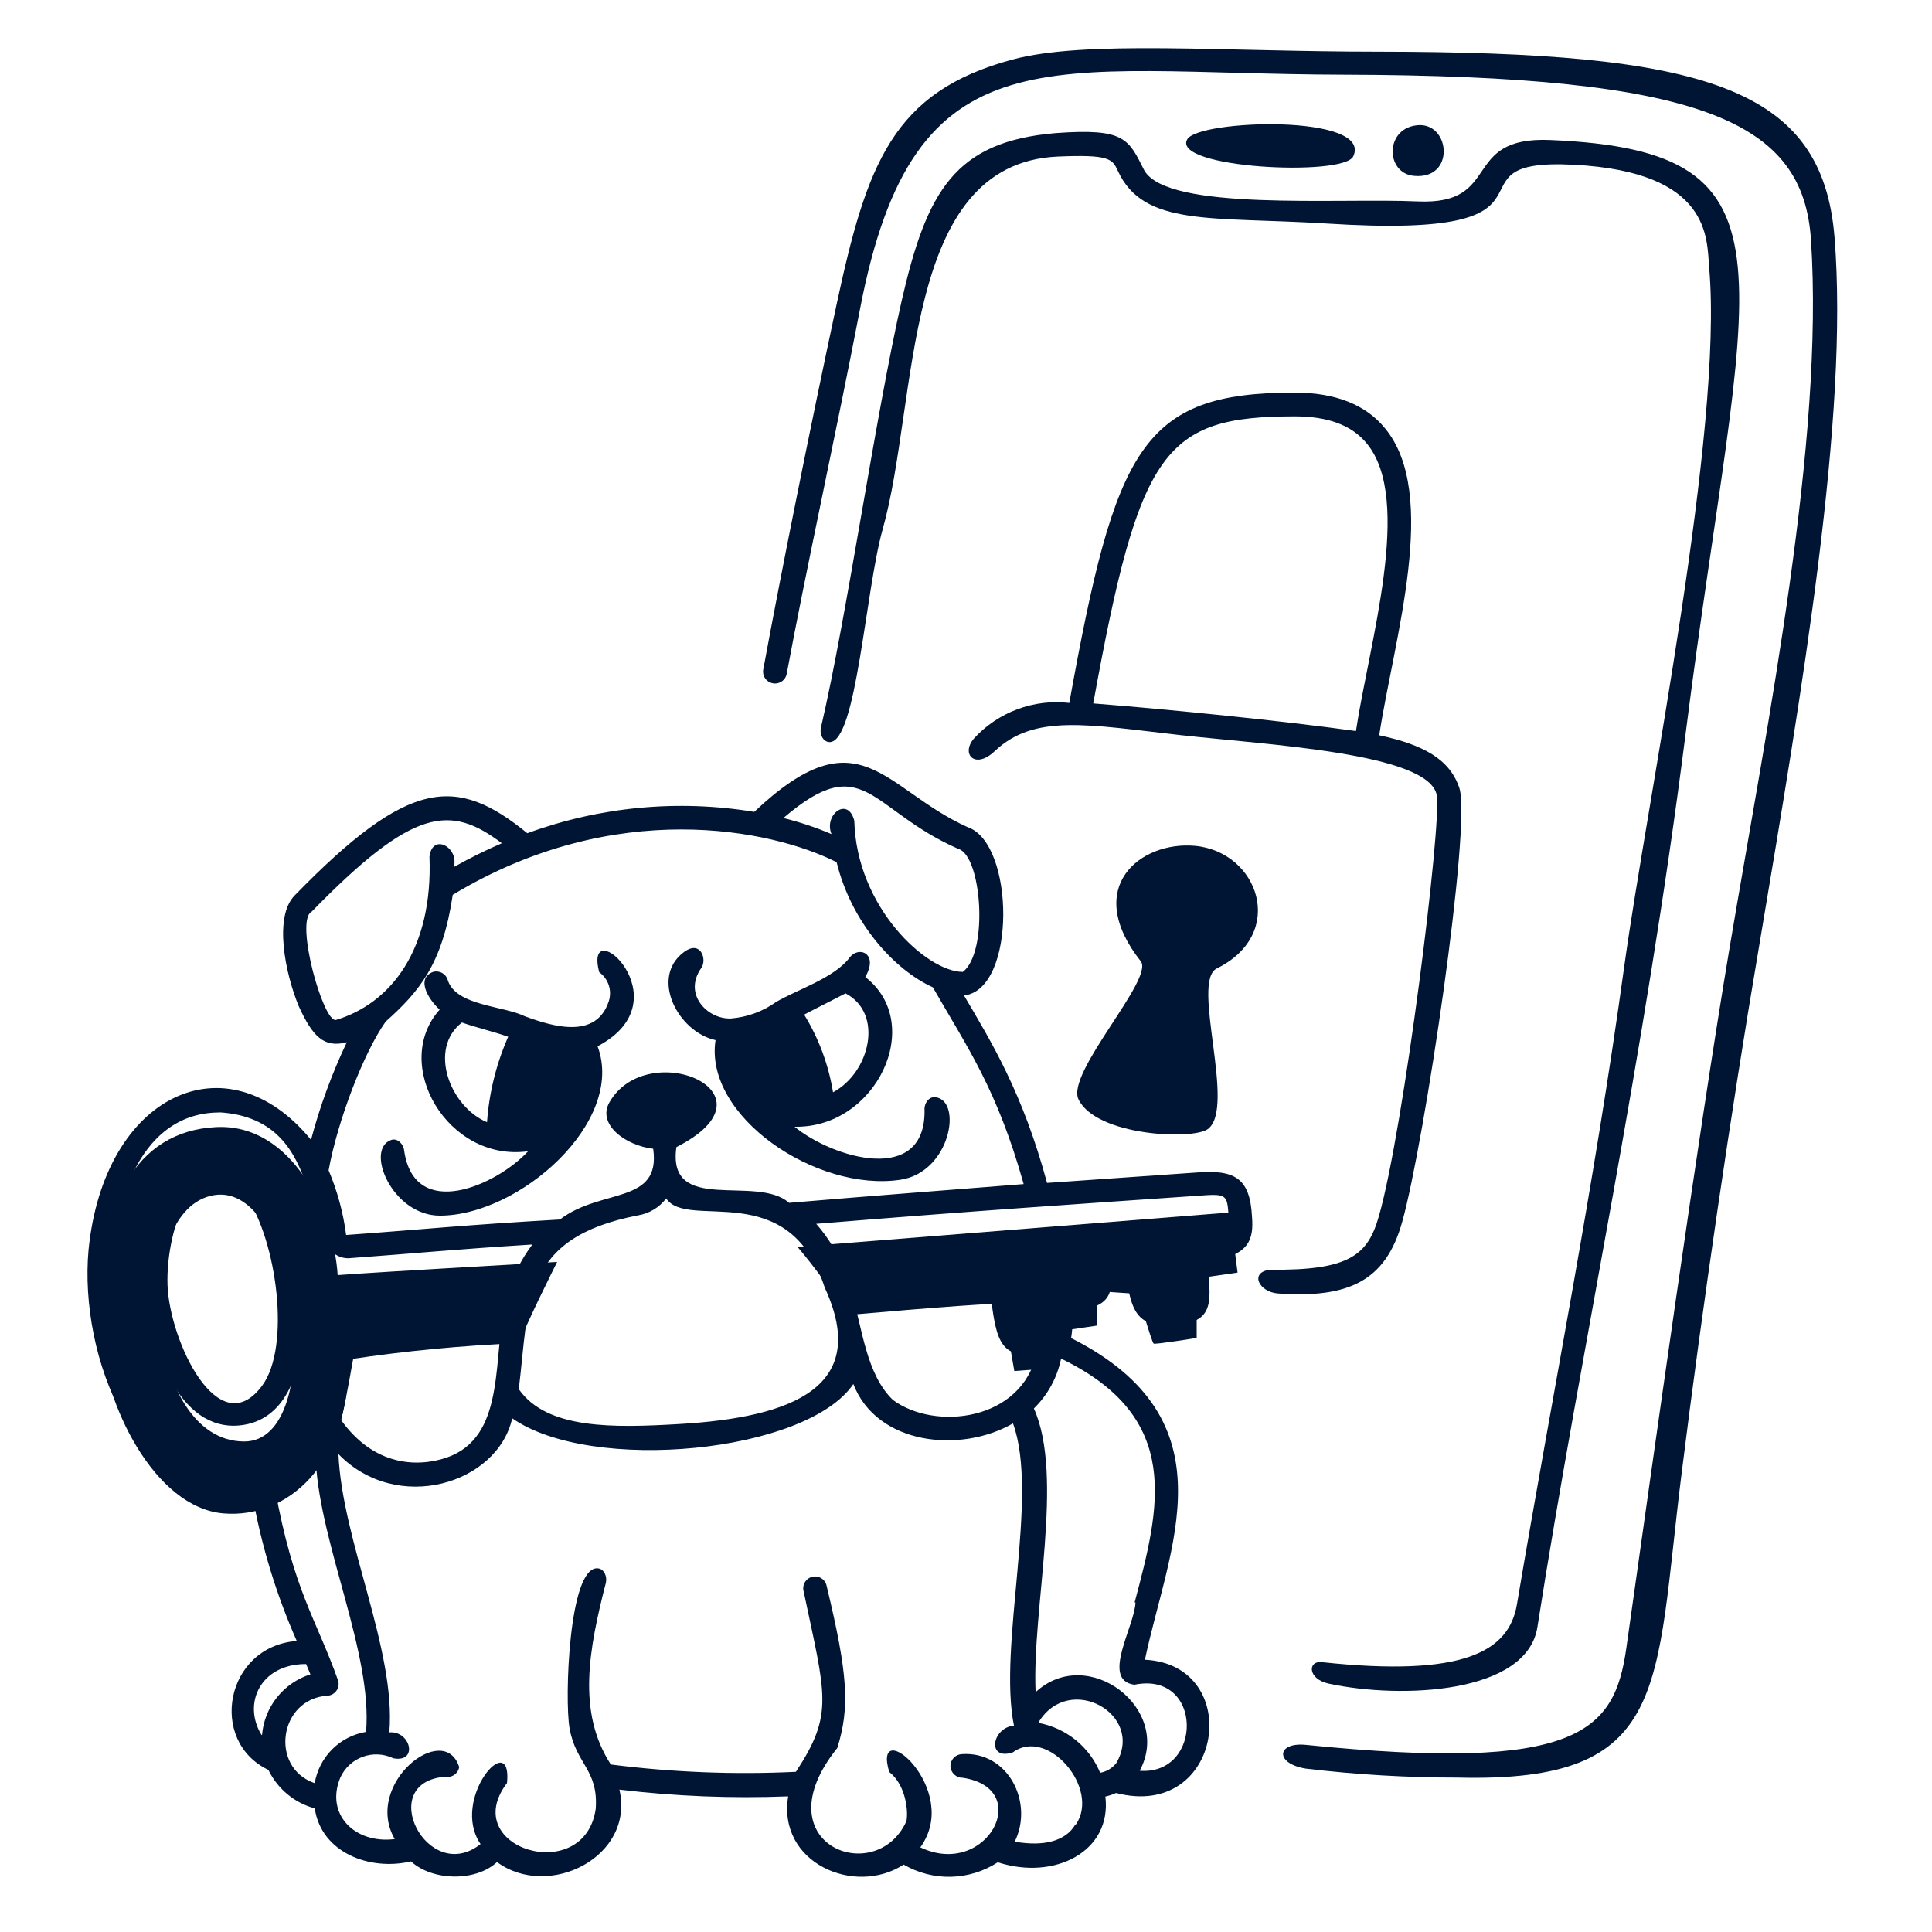 <svg width="155" height="155" viewBox="0 0 155 155" fill="none" xmlns="http://www.w3.org/2000/svg">
<path d="M17.316 90.425C10.916 90.757 7.519 96.532 8.052 107.093C8.307 112.451 12.329 120.989 17.98 121.421C22.967 121.807 28.016 117.638 27.962 109.069C32.51 108.382 37.093 107.944 41.688 107.757C41.92 106.776 44.699 101.241 44.699 101.241C44.699 101.241 30.934 102.013 27.09 102.299C26.773 97.273 23.4 90.101 17.316 90.425ZM19.594 115.647C11.518 115.647 10.407 96.987 17.177 95.883C23.948 94.779 26.349 115.654 19.594 115.647Z" fill="#001434"/>
<path d="M98.67 97.273L63.984 100.037C63.984 100.037 67.01 103.55 67.697 105.526C75.417 104.854 80.366 104.484 80.42 104.638C80.474 104.792 81.377 109.996 81.377 109.996L84.874 109.726L85.245 106.761L88.001 106.352V103.58C88.001 103.58 91.182 103.812 91.236 103.804C91.29 103.797 92.402 107.718 92.556 107.796C92.71 107.873 96.007 107.34 96.007 107.34V102.569L99.288 102.098L98.67 97.273Z" fill="#001434"/>
<path d="M84.852 12.56C89.005 12.383 89.237 12.746 89.677 13.695C91.746 18.227 97.212 17.355 106.445 17.934C127.521 19.277 115.068 12.63 126.27 13.217C137.31 13.796 136.924 19.146 137.124 21.477C138.267 34.601 132.183 63.992 130.307 77.548C127.868 95.304 124.571 111.686 121.7 128.717C121.059 132.484 117.469 134.576 106.028 133.349C104.916 133.225 104.885 134.707 106.615 135.078C112.42 136.321 122.502 135.904 123.344 130.531C126.887 107.934 131.936 84.905 135.241 58.804C139.958 21.608 145.277 12.12 124.386 11.233C117.122 10.916 120.603 16.467 113.74 16.158C107.348 15.865 93.668 16.976 91.8 13.664C90.534 11.148 90.256 10.268 84.697 10.677C76.576 11.356 74.352 15.37 72.345 24.102C70.168 33.698 67.983 49.269 65.86 58.387C65.737 58.904 66.038 59.537 66.563 59.537C68.717 59.537 69.419 47.455 70.809 42.483C73.727 32.185 72.276 13.124 84.852 12.56Z" fill="#001434"/>
<path d="M112.49 98.045C114.281 91.699 118.056 66.261 117.083 63.227C116.311 60.911 114.211 59.753 110.652 58.989C111.826 51.315 115.508 39.65 111.116 34.362C109.572 32.455 107.109 31.498 103.867 31.498C91.576 31.498 89.484 35.945 85.786 56.395C84.374 56.231 82.943 56.406 81.612 56.904C80.28 57.402 79.086 58.209 78.128 59.259C77.07 60.518 78.236 61.745 79.795 60.27C82.992 57.244 87.276 58.14 94.749 58.981C101.643 59.753 114.675 60.41 115.269 63.806C115.671 66.122 112.621 90.595 110.637 97.528C109.757 100.662 108.321 101.943 101.898 101.866C100.215 102.067 100.995 103.665 102.539 103.773C108.151 104.167 111.17 102.8 112.49 98.045ZM87.708 56.434C91.414 36.037 93.375 33.42 103.867 33.405C106.553 33.405 108.452 34.115 109.649 35.574C113.393 40.083 109.842 51.616 108.784 58.649C102.824 57.823 94.016 56.935 87.708 56.434Z" fill="#001434"/>
<path d="M147.183 19.069C146.218 6.949 136.792 4.177 110.636 4.146C97.952 4.146 87.082 3.204 81.215 4.779C71.619 7.365 69.543 13.125 67.111 24.458C65.019 34.224 62.71 45.703 61.236 53.709C61.212 53.833 61.214 53.96 61.24 54.083C61.267 54.206 61.317 54.323 61.389 54.426C61.461 54.53 61.553 54.618 61.659 54.686C61.765 54.753 61.884 54.799 62.008 54.821C62.258 54.866 62.515 54.81 62.723 54.665C62.932 54.52 63.074 54.298 63.119 54.049C64.594 46.058 67.103 34.64 68.987 24.851C73.341 2.023 84.041 5.929 107.757 5.991C136.684 6.068 144.674 9.759 145.292 19.254C146.35 35.466 141.849 57.677 138.745 76.136C136.221 91.159 132.654 116.851 130.477 132.222C129.52 139 126.548 142.181 104.777 139.989C102.407 139.749 102.252 141.494 104.777 141.895C108.817 142.375 112.883 142.615 116.952 142.613C134.067 143.038 132.731 135.549 134.916 118.172C136.568 104.939 138.861 89.237 141.092 76.136C144.628 55.075 148.326 33.405 147.183 19.069Z" fill="#001434"/>
<path d="M95.845 67.859C91.483 67.481 86.828 71.171 91.521 77.123C92.625 78.513 85.492 86.079 86.526 88.202C87.955 91.135 95.659 91.475 96.895 90.587C99.211 88.904 95.513 78.737 97.613 77.702C103.318 74.885 100.932 68.299 95.845 67.859Z" fill="#001434"/>
<path d="M95.243 11.187C94 13.503 107.796 14.19 108.568 12.545C110.174 9.125 96.1 9.581 95.243 11.187Z" fill="#001434"/>
<path d="M113.872 10.036C111.069 10.144 111.1 13.935 113.478 14.112C116.713 14.39 116.373 9.982 113.872 10.036Z" fill="#001434"/>
<path d="M100.446 97.621C100.284 94.409 98.972 93.822 95.868 94.077L84.002 94.903C82.057 87.708 79.571 83.647 77.34 79.865C81.563 79.386 81.416 67.636 77.633 66.362C70.855 63.305 68.987 57.129 60.51 65.135C54.396 64.125 48.125 64.716 42.306 66.849C36.624 62.216 32.826 62.402 23.631 71.851C21.972 73.549 22.859 78.027 23.963 80.714C25.083 83.169 25.994 84.095 27.823 83.617C26.628 86.132 25.666 88.752 24.952 91.445C18.197 83.192 8.33 87.801 7.103 100.284C6.331 108.776 10.893 120.796 20.227 119.808C20.934 123.887 22.137 127.864 23.809 131.651C18.058 132.091 16.691 139.695 21.532 141.996C21.894 142.747 22.414 143.412 23.056 143.945C23.698 144.478 24.447 144.866 25.253 145.084C25.762 148.604 29.622 150.125 32.973 149.337C34.725 150.935 38.199 150.959 39.874 149.391C44.012 152.433 50.945 148.975 49.694 143.578C54.187 144.116 58.715 144.296 63.235 144.119C62.355 149.469 68.578 152.148 72.499 149.592C73.651 150.264 74.968 150.603 76.301 150.57C77.634 150.537 78.932 150.135 80.05 149.407C84.612 150.889 89.213 148.542 88.681 144.134C88.976 144.069 89.263 143.974 89.538 143.848C98.146 146.087 99.883 133.565 91.854 133.156C93.753 124.124 99.002 113.941 85.932 107.348C86.064 106.582 86.064 105.798 85.932 105.032C87.963 105.179 89.684 104.345 88.943 102.083C89.314 102.013 89.908 101.967 90.341 101.936C90.688 105.796 91.584 106.615 94.757 106.236C97.412 105.92 97.188 104.26 96.818 101.164C100.361 100.825 100.57 99.296 100.446 97.621ZM76.869 68.099C78.76 68.609 79.332 76.383 77.247 77.973C74.352 77.973 68.709 72.793 68.539 65.845C68.03 63.861 66.069 65.359 66.71 66.918C65.459 66.386 64.168 65.955 62.849 65.629C69.342 60.078 69.72 64.949 76.869 68.099ZM26.936 81.833C25.901 81.957 23.647 73.843 24.99 73.156C33.197 64.733 36.138 64.548 40.261 67.651C38.941 68.222 37.653 68.861 36.401 69.566C36.871 68.022 34.687 66.764 34.455 68.74C34.741 76.105 31.413 80.49 26.936 81.833ZM30.919 81.98C33.652 79.54 35.497 77.348 36.323 71.789C49.332 63.938 61.9 66.532 67.119 69.172C68.315 74.044 71.751 77.811 74.839 79.208C77.618 84.056 79.98 87.353 82.126 94.996C76.429 95.451 69.944 95.938 63.305 96.501C60.703 94.185 53.493 97.505 54.265 92.031C62.857 87.662 51.949 83.13 48.899 88.426C47.88 90.178 50.142 91.9 52.404 92.163C53.037 96.663 48.235 95.297 44.923 97.837C36.887 98.3 34.308 98.609 27.769 99.08C27.539 97.295 27.066 95.549 26.364 93.892C27.09 89.885 29.19 84.442 30.919 81.995V81.98ZM66.184 103.341C69.797 111.208 63.722 113.717 54.458 114.25C49.247 114.551 43.881 114.697 41.619 111.447C42.476 104.584 41.766 99.327 51.192 97.505C52.09 97.357 52.897 96.871 53.446 96.146C55.176 98.763 63.305 94.309 66.184 103.357V103.341ZM17.548 89.237C26.766 89.754 23.786 100.917 27.947 100.948C33.552 100.539 36.285 100.246 42.708 99.844C41.778 101.082 41.086 102.483 40.67 103.974C36.323 104.337 33.027 104.661 28.657 105.024C24.025 105.935 29.005 115.755 20.767 117.716C7.257 120.881 4.478 89.298 17.571 89.252L17.548 89.237ZM40.276 105.912C39.62 110.837 40.183 116.496 34.386 117.276C33.104 117.446 29.954 117.538 27.368 113.933C29.753 103.573 26.249 107.912 40.299 105.927L40.276 105.912ZM20.976 139.186C19.432 136.646 20.922 133.488 24.558 133.504C24.681 133.789 24.797 134.067 24.905 134.33C23.848 134.665 22.914 135.307 22.222 136.174C21.53 137.042 21.113 138.095 21.022 139.201L20.976 139.186ZM25.206 143.046C21.616 141.772 22.389 136.314 26.249 136.043C26.391 136.039 26.531 136.002 26.657 135.936C26.783 135.87 26.893 135.777 26.978 135.663C27.064 135.548 27.122 135.416 27.149 135.277C27.177 135.137 27.172 134.992 27.136 134.855C25.353 129.821 23.562 127.698 22.041 119.33C23.285 118.9 24.413 118.189 25.338 117.253C25.7 123.992 29.908 132.693 29.367 138.946C28.342 139.117 27.395 139.603 26.657 140.336C25.92 141.069 25.429 142.013 25.253 143.038L25.206 143.046ZM86.272 146.381C85.5 147.701 83.771 148.164 81.409 147.755C82.953 144.613 80.883 140.475 77.162 140.73C76.911 140.742 76.675 140.852 76.504 141.037C76.334 141.222 76.243 141.466 76.251 141.718C76.267 141.969 76.38 142.204 76.566 142.374C76.751 142.544 76.996 142.635 77.247 142.629C82.991 143.501 79.162 150.75 73.835 148.21C77.232 143.517 69.921 137.402 71.341 142.165C72.708 143.215 72.885 145.416 72.716 146.118C70.268 151.522 60.997 147.925 67.173 140.243C68.199 136.97 68.022 134.299 66.323 127.25C66.3 127.124 66.251 127.004 66.179 126.897C66.108 126.79 66.015 126.699 65.907 126.629C65.799 126.558 65.678 126.511 65.552 126.489C65.425 126.467 65.295 126.471 65.17 126.501C65.045 126.531 64.927 126.586 64.824 126.663C64.72 126.74 64.634 126.836 64.569 126.948C64.505 127.059 64.463 127.182 64.448 127.31C64.432 127.437 64.442 127.567 64.478 127.69C66.239 136.051 66.918 137.495 63.853 142.15C58.897 142.387 53.929 142.191 49.007 141.563C46.274 137.356 47.247 132.299 48.606 126.988C48.729 126.478 48.467 125.853 47.942 125.822C45.626 125.675 45.286 136.368 45.695 138.661C46.205 141.54 48.011 141.957 47.795 145.107C46.915 151.376 36.694 148.295 40.677 143.046C41.117 138.576 36.092 144.343 38.554 147.948C34.301 151.306 30.062 142.984 35.721 142.544C35.845 142.568 35.973 142.568 36.097 142.542C36.222 142.516 36.339 142.466 36.444 142.394C36.548 142.322 36.637 142.23 36.705 142.123C36.773 142.016 36.819 141.897 36.84 141.772C35.652 137.997 29.12 143.107 31.668 147.546C28.464 147.956 26.071 145.547 27.306 142.606C27.48 142.223 27.729 141.878 28.038 141.593C28.347 141.307 28.71 141.086 29.105 140.942C29.5 140.799 29.921 140.735 30.341 140.756C30.761 140.776 31.173 140.88 31.552 141.062C33.583 141.448 32.942 138.838 31.236 138.985C31.784 132.361 27.445 123.614 27.152 116.658C31.861 121.499 39.905 119.067 41.094 113.787C47.463 118.241 64.725 116.566 68.462 111.038C70.346 115.925 77.062 116.627 81.269 114.196C83.392 120.001 80.05 132.075 81.347 138.444C79.579 138.599 79.131 141.285 81.254 140.591C84.072 138.529 88.279 143.501 86.318 146.373L86.272 146.381ZM68.323 103.92C73.449 103.449 74.862 103.38 79.378 103.017C79.857 107.263 80.058 109.077 83.161 108.568C81.987 114.01 75.001 114.813 71.635 112.312C69.481 110.243 69.172 106.476 68.369 103.92H68.323ZM89.553 141.455C89.231 141.86 88.773 142.134 88.264 142.227C87.839 141.203 87.166 140.301 86.305 139.602C85.443 138.904 84.421 138.432 83.331 138.228V138.159C85.801 134.137 91.869 137.541 89.553 141.455ZM91.097 128.563C91.028 130.493 88.302 134.785 91.004 135.163C96.547 134.029 96.54 142.451 91.437 142.065C94.1 137.093 87.276 131.875 83.084 135.758C82.775 129.149 85.4 118.442 82.945 112.999C84.057 111.915 84.818 110.522 85.129 109C94.957 113.74 93.043 120.951 91.028 128.563H91.097ZM96.594 99.227C94.054 98.995 95.498 104.206 95.166 104.221C92.85 104.584 92.556 104.677 92.317 101.851C92.109 100.045 91.151 99.89 90.217 99.991C87.762 99.991 86.589 100.832 87.245 103.002C84.55 102.855 83.717 103.905 84.211 106.568C83.48 106.642 82.745 106.668 82.011 106.645C81.424 105.812 82.126 100.809 79.486 101.079C74.677 101.566 73.372 101.519 67.798 102.044C67.265 100.628 66.48 99.321 65.482 98.184C77.996 97.157 87.044 96.555 96.03 95.938C98.4 95.768 98.447 95.768 98.57 97.559C98.624 98.817 98.763 99.103 96.501 99.257L96.594 99.227Z" fill="#001434"/>
<path d="M57.406 83.447C56.472 89.554 65.497 95.66 72.237 94.649C76.259 94.047 77.247 88.28 75.039 88.025C74.522 87.963 74.128 88.527 74.174 89.052C74.275 95.143 66.802 92.912 63.744 90.395C70.291 90.534 74.282 82.142 69.419 78.383C70.523 76.476 68.878 75.85 68.153 76.839C66.917 78.468 63.922 79.409 62.27 80.382C61.203 81.146 59.949 81.605 58.642 81.71C56.742 81.787 54.781 79.749 56.264 77.657C56.75 76.97 56.202 75.341 54.82 76.422C52.157 78.468 54.388 82.783 57.406 83.447ZM67.836 79.695C70.924 81.309 69.797 86.049 66.832 87.631C66.474 85.423 65.688 83.307 64.516 81.401C64.555 81.363 67.666 79.795 67.836 79.695Z" fill="#001434"/>
<path d="M35.289 97.528C41.681 97.528 50.204 89.993 47.942 83.941C55.037 80.204 46.753 72.963 48.074 77.996C48.43 78.251 48.697 78.613 48.836 79.029C48.974 79.445 48.978 79.894 48.846 80.312C47.842 83.4 44.391 82.374 42.106 81.532C40.369 80.683 36.602 80.698 35.93 78.652C35.898 78.529 35.841 78.413 35.764 78.312C35.686 78.21 35.589 78.126 35.478 78.062C35.368 77.999 35.245 77.959 35.119 77.943C34.992 77.928 34.864 77.938 34.741 77.973C33.29 78.537 34.471 80.289 35.274 80.999C31.352 85.384 35.914 93.251 42.368 92.363C39.79 95.142 33.251 97.999 32.425 92.317C32.379 91.792 31.892 91.29 31.398 91.452C29.236 92.186 31.46 97.528 35.289 97.528ZM39.072 90.032C36.092 88.781 34.332 84.149 37.057 82.034C38.176 82.427 39.612 82.767 40.77 83.176C39.815 85.347 39.241 87.666 39.072 90.032Z" fill="#001434"/>
<path d="M21.269 94.849C16.861 89.283 11.588 94.849 11.743 102.523C11.858 108.197 14.375 114.837 19.231 114.358C26.426 113.64 24.913 99.451 21.269 94.849ZM21.03 111.17C17.541 115.887 13.611 107.603 13.441 103.118C13.271 98.408 15.919 91.306 19.71 95.907C22.242 99.589 23.331 108.082 21.03 111.17Z" fill="#001434"/>
</svg>
